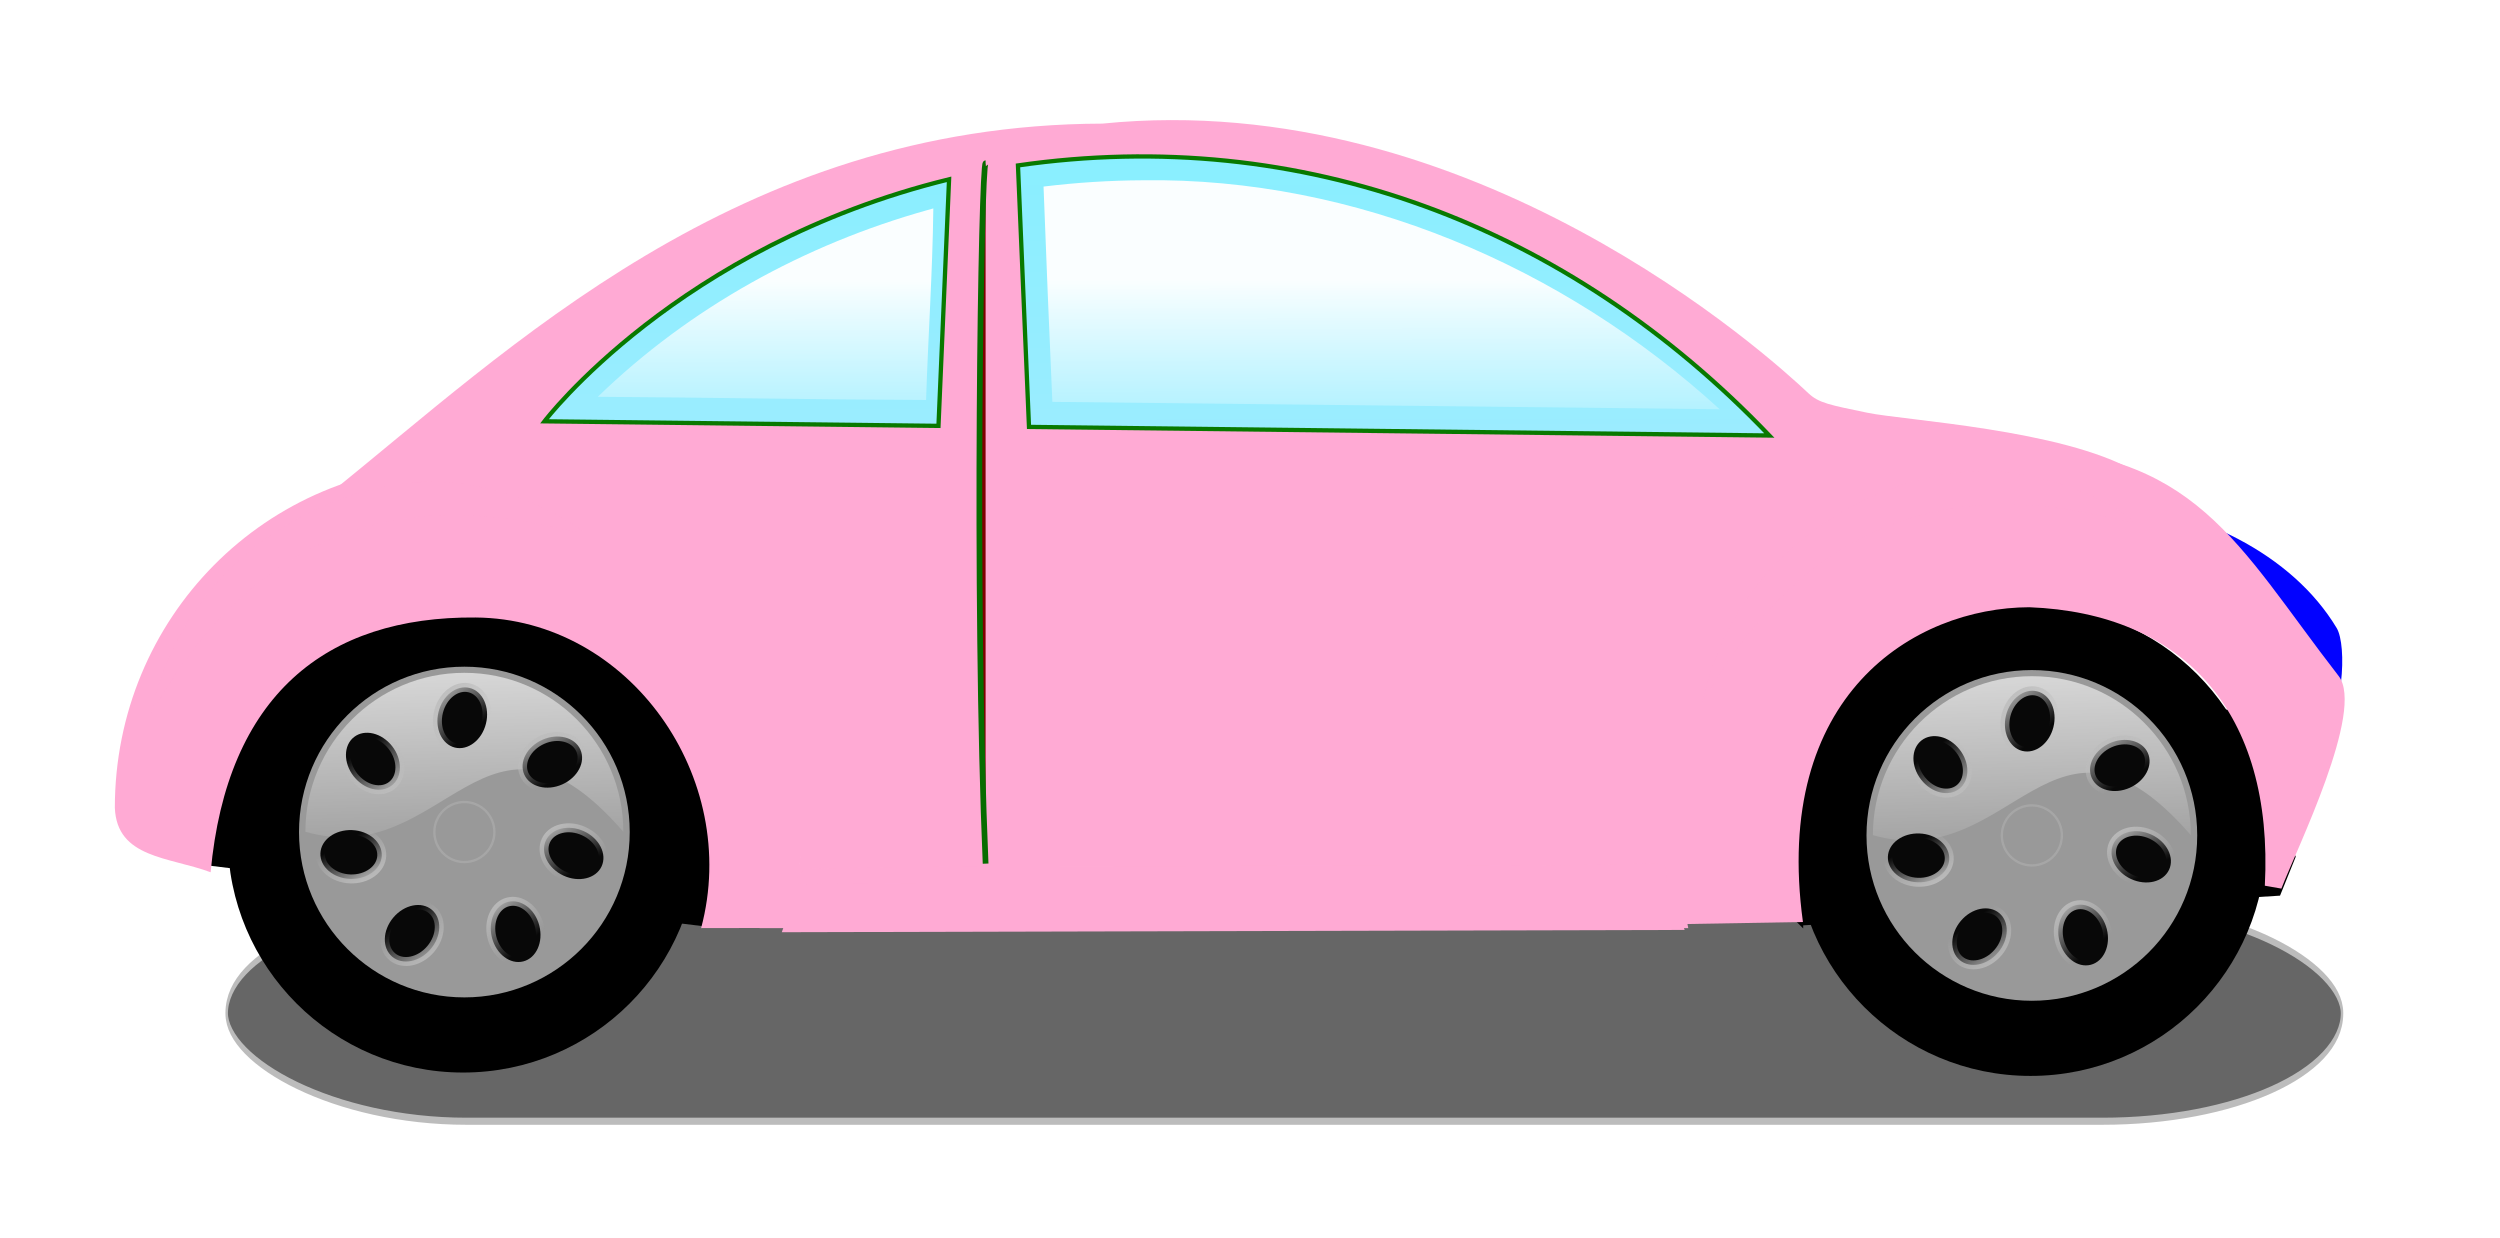 <?xml version="1.0"?><svg width="597.347" height="295.816" xmlns="http://www.w3.org/2000/svg" xmlns:xlink="http://www.w3.org/1999/xlink">
 <title>Orange Car</title>
 <defs>
  <linearGradient id="linearGradient6250">
   <stop offset="0" stop-color="#bcbcbc" id="stop6252"/>
   <stop offset="1" stop-opacity="0" stop-color="#bcbcbc" id="stop6254"/>
  </linearGradient>
  <linearGradient id="linearGradient5247">
   <stop offset="0" stop-color="#ffffff" id="stop5249"/>
   <stop offset="1" stop-opacity="0" stop-color="#ffffff" id="stop5251"/>
  </linearGradient>
  <linearGradient id="linearGradient5234">
   <stop offset="0" stop-color="#000000" id="stop5236"/>
   <stop offset="0.813" stop-color="#3c3c3c" id="stop5242"/>
   <stop offset="1" stop-color="#000000" id="stop5238"/>
  </linearGradient>
  <linearGradient id="linearGradient28588">
   <stop offset="0" stop-color="#ffffff" id="stop28590"/>
   <stop offset="1" stop-opacity="0" stop-color="#ffffff" id="stop28592"/>
  </linearGradient>
  <linearGradient id="linearGradient16199">
   <stop offset="0" stop-opacity="0" stop-color="#ffffff" id="stop16201"/>
   <stop offset="0.5" stop-opacity="0.637" stop-color="#ffffff" id="stop16205"/>
   <stop offset="0.75" stop-opacity="0.505" stop-color="#ffffff" id="stop16207"/>
   <stop offset="1" stop-opacity="0" stop-color="#ffffff" id="stop16203"/>
  </linearGradient>
  <linearGradient id="linearGradient16120">
   <stop offset="0" stop-color="#ffffff" id="stop16122"/>
   <stop offset="1" stop-opacity="0" stop-color="#ffffff" id="stop16124"/>
  </linearGradient>
  <linearGradient id="linearGradient14136">
   <stop offset="0" stop-color="#9eecff" id="stop14138"/>
   <stop offset="1" stop-color="#87efff" id="stop14140"/>
  </linearGradient>
  <linearGradient xlink:href="#linearGradient16120" y2="0.617" x2="0.464" y1="-0.185" x1="0.291" id="linearGradient24487"/>
  <linearGradient xlink:href="#linearGradient16120" y2="0.617" x2="0.464" y1="-0.185" x1="0.291" id="linearGradient24490"/>
  <linearGradient xlink:href="#linearGradient14136" y2="0.004" x2="0.522" y1="1.138" x1="0.525" id="linearGradient24498"/>
  <linearGradient xlink:href="#linearGradient16199" y2="0.597" x2="0.5" y1="0.253" x1="0.5" id="linearGradient24507"/>
  <linearGradient xlink:href="#linearGradient28588" y2="1.217" x2="0.542" y1="0.442" x1="0.534" id="linearGradient3252"/>
  <radialGradient xlink:href="#linearGradient5234" fy="532.029" fx="173.108" r="61.067" cy="532.029" cx="173.108" gradientTransform="matrix(1 0 0 1 1.4858e-008 2.172)" gradientUnits="userSpaceOnUse" id="radialGradient8290"/>
  <linearGradient xlink:href="#linearGradient5247" y2="1" x2="0.29" y1="-0.636" x1="0.21" id="linearGradient8292"/>
  <linearGradient xlink:href="#linearGradient6250" y2="0.3" x2="0.319" y1="1.03" x1="0.84" id="linearGradient8294"/>
  <linearGradient xlink:href="#linearGradient6250" y2="0.3" x2="0.319" y1="1.03" x1="0.84" id="linearGradient8304"/>
  <linearGradient xlink:href="#linearGradient6250" y2="0.3" x2="0.319" y1="1.03" x1="0.84" id="linearGradient8306"/>
  <radialGradient xlink:href="#linearGradient16120" fy="532.736" fx="177.85" r="8.09" cy="532.736" cx="177.85" gradientTransform="matrix(1 0 0 1 1.4858e-008 2.172)" gradientUnits="userSpaceOnUse" id="radialGradient8308"/>
  <radialGradient xlink:href="#linearGradient5234" fy="532.029" fx="173.108" r="61.067" cy="532.029" cx="173.108" gradientUnits="userSpaceOnUse" id="radialGradient8338"/>
  <linearGradient xlink:href="#linearGradient5247" y2="1" x2="0.29" y1="-0.636" x1="0.21" id="linearGradient8340"/>
  <linearGradient xlink:href="#linearGradient6250" y2="0.3" x2="0.319" y1="1.03" x1="0.84" id="linearGradient8342"/>
  <linearGradient xlink:href="#linearGradient6250" y2="0.3" x2="0.319" y1="1.03" x1="0.84" id="linearGradient8352"/>
  <linearGradient xlink:href="#linearGradient6250" y2="0.3" x2="0.319" y1="1.03" x1="0.84" id="linearGradient8354"/>
  <radialGradient xlink:href="#linearGradient16120" fy="532.736" fx="177.85" r="8.09" cy="532.736" cx="177.85" gradientUnits="userSpaceOnUse" id="radialGradient8356"/>
  <filter x="-0.018" y="-0.487" height="1.975" width="1.036" id="filter13283">
   <feGaussianBlur stdDeviation="4.544" id="feGaussianBlur13285"/>
  </filter>
  <linearGradient xlink:href="#linearGradient6250" y2="0.7" x2="0.681" y1="-0.03" x1="0.16" id="svg_1"/>
  <linearGradient xlink:href="#linearGradient6250" y2="0.7" x2="0.681" y1="-0.03" x1="0.16" id="svg_2"/>
  <linearGradient xlink:href="#linearGradient6250" y2="0.7" x2="0.681" y1="-0.03" x1="0.16" id="svg_3"/>
  <linearGradient xlink:href="#linearGradient6250" y2="0.7" x2="0.681" y1="-0.03" x1="0.16" id="svg_4"/>
  <linearGradient xlink:href="#linearGradient6250" y2="0.7" x2="0.681" y1="-0.03" x1="0.16" id="svg_5"/>
  <linearGradient xlink:href="#linearGradient6250" y2="0.7" x2="0.681" y1="-0.03" x1="0.16" id="svg_6"/>
  <linearGradient xlink:href="#linearGradient6250" y2="0.7" x2="0.681" y1="-0.03" x1="0.16" id="svg_7"/>
  <linearGradient xlink:href="#linearGradient6250" y2="0.7" x2="0.681" y1="-0.03" x1="0.16" id="svg_8"/>
 </defs>
 <g>
  <title>Layer 1</title>
  <rect filter="url(#filter13283)" ry="9.144" rx="57.77" height="18.287" width="509.515" y="382.369" x="33.701" transform="matrix(0.992 0 0 2.822 20.732 -862.742)" stroke-width="0.6" stroke-miterlimit="4" stroke-dashoffset="0" stroke="#bcbcbc" fill-rule="evenodd" fill="#666666" id="rect9337"/>
  <path d="m430.35,220.633l114.091,-7.106l3.56,-8.813l-13.954,-34.55l-104.687,-5.552c0.33,18.673 0.66,-21.843 0.99,56.021z" stroke-width="1px" stroke="#000000" fill-rule="evenodd" fill="#000000" id="path8312"/>
  <path d="m263.396,29.536c-87.348,0.263 -141.954,54.181 -185.012,88.679c9.409,-3.655 19.658,-5.651 30.376,-5.651c45.854,0 83.07,36.737 83.07,82.016c0,9.892 -1.778,19.379 -5.033,28.163l215.733,-0.545c-3.604,-9.184 -5.587,-19.175 -5.587,-29.611c0,-45.278 37.216,-82.016 83.07,-82.016c16.229,0 31.374,4.609 44.171,12.564c-5.069,-4.402 -9.976,-8.167 -14.139,-10.571c-17.253,-9.963 -54.926,-12.087 -63.898,-13.95c-8.875,-1.843 -11.555,-2.302 -14.05,-4.655c-9.259,-8.735 -80.398,-73.323 -168.701,-64.423z" stroke-width="1px" fill-rule="evenodd" fill="#ffaad4" id="path4342"/>
  <path d="m191.224,206.01l208.919,-0.562l3.248,16.314l-221.909,0l9.742,-15.752z" stroke-width="1px" stroke-miterlimit="4" stroke-dashoffset="0" marker-start="none" marker-mid="none" marker-end="none" fill-rule="evenodd" fill="#ffaad4" id="path12136"/>
  <path d="m499.476,118.728c20.916,18.653 39.155,38.854 54.252,60.374c6.337,-8.031 7.106,-24.868 4.585,-29.057c-10.589,-17.595 -32.842,-28.801 -58.837,-31.317z" stroke-width="1.909px" fill-rule="evenodd" fill="#0000ff" opacity="0.992" id="path2371"/>
  <path d="m46.504,205.897l121.002,14.845l6.278,-15.416l-14.269,-35.97l-103.308,-5.138l-9.703,41.679z" stroke-width="1px" stroke="#000000" fill-rule="evenodd" fill="#000000" id="path8310"/>
  <g transform="matrix(0.921 0 0 0.921 -0.879 -44.496)" id="g8277">
   <path d="m182.164,265.499c0,33.726 -27.341,61.067 -61.067,61.067c-33.727,0 -61.067,-27.341 -61.067,-61.067c0,-33.727 27.341,-61.067 61.067,-61.067c33.726,0 61.067,27.34 61.067,61.067z" stroke-width="11.4" stroke-miterlimit="4" stroke-dashoffset="0" marker-start="none" marker-mid="none" marker-end="none" fill-rule="evenodd" fill="url(#radialGradient8290)" id="path3292"/>
   <path d="m164.327,264.173c0,23.692 -19.206,42.898 -42.899,42.898c-23.692,0 -42.898,-19.206 -42.898,-42.898c0,-23.692 19.206,-42.899 42.898,-42.899c23.693,0 42.899,19.207 42.899,42.899z" stroke-width="11.4" stroke-miterlimit="4" stroke-dashoffset="0" marker-start="none" marker-mid="none" marker-end="none" fill-rule="evenodd" fill="#999999" id="path3294"/>
   <path d="m162.669,264.105c-35.794,-41.178 -46.059,10.369 -82.482,0c0,-22.765 18.476,-41.241 41.241,-41.241c22.765,0 41.241,18.476 41.241,41.241z" stroke-width="11.4" stroke-miterlimit="4" stroke-dashoffset="0" marker-start="none" marker-mid="none" marker-end="none" fill-rule="evenodd" fill="url(#linearGradient8292)" id="path5244"/>
   <path d="m102.602,252.087c-2.76,2.152 -7.19,1.084 -9.896,-2.385c-2.705,-3.47 -2.661,-8.027 0.099,-10.179c2.76,-2.152 7.19,-1.084 9.896,2.386c2.705,3.469 2.661,8.026 -0.099,10.178z" stroke-width="2.321" stroke-miterlimit="4" stroke-dashoffset="0" stroke="url(#linearGradient8294)" marker-start="none" marker-mid="none" marker-end="none" fill-rule="evenodd" fill="#080808" id="path6262"/>
   <path d="m118.964,242.256c-3.397,-0.842 -5.293,-4.986 -4.235,-9.257c1.058,-4.27 4.669,-7.05 8.066,-6.208c3.397,0.841 5.293,4.985 4.235,9.256c-1.058,4.27 -4.669,7.05 -8.066,6.209z" stroke-width="2.321" stroke-miterlimit="4" stroke-dashoffset="0" stroke="url(#svg_8)" marker-start="none" marker-mid="none" marker-end="none" fill-rule="evenodd" fill="#080808" id="path6266"/>
   <path d="m136.968,249.261c-1.422,-3.197 0.684,-7.239 4.704,-9.027c4.02,-1.788 8.432,-0.645 9.854,2.553c1.422,3.197 -0.684,7.239 -4.704,9.027c-4.02,1.788 -8.432,0.645 -9.854,-2.553z" stroke-width="2.321" stroke-miterlimit="4" stroke-dashoffset="0" stroke="url(#svg_7)" marker-start="none" marker-mid="none" marker-end="none" fill-rule="evenodd" fill="#080808" id="path6270"/>
   <path d="m142.573,266.377c1.471,-3.175 5.9,-4.251 9.892,-2.402c3.992,1.849 6.036,5.922 4.566,9.098c-1.471,3.176 -5.9,4.251 -9.892,2.402c-3.992,-1.849 -6.036,-5.922 -4.566,-9.098z" stroke-width="2.321" stroke-miterlimit="4" stroke-dashoffset="0" stroke="url(#svg_6)" marker-start="none" marker-mid="none" marker-end="none" fill-rule="evenodd" fill="#080808" id="path6274"/>
   <path d="m132.751,282.301c3.39,-0.869 7.024,1.881 8.116,6.143c1.093,4.262 -0.77,8.422 -4.16,9.29c-3.39,0.869 -7.024,-1.881 -8.116,-6.143c-1.093,-4.262 0.77,-8.421 4.16,-9.29z" stroke-width="2.321" stroke-miterlimit="4" stroke-dashoffset="0" stroke="url(#svg_5)" marker-start="none" marker-mid="none" marker-end="none" fill-rule="evenodd" fill="#080808" id="path6278"/>
   <path d="m112.994,284.345c2.673,2.259 2.538,6.815 -0.303,10.175c-2.84,3.36 -7.309,4.253 -9.982,1.994c-2.673,-2.259 -2.537,-6.815 0.303,-10.175c2.84,-3.36 7.309,-4.253 9.982,-1.994z" stroke-width="2.321" stroke-miterlimit="4" stroke-dashoffset="0" stroke="url(#linearGradient8304)" marker-start="none" marker-mid="none" marker-end="none" fill-rule="evenodd" fill="#080808" id="path6282"/>
   <path d="m99.997,270.304c-0.134,3.497 -3.806,6.196 -8.203,6.028c-4.396,-0.169 -7.852,-3.14 -7.718,-6.637c0.134,-3.497 3.806,-6.196 8.203,-6.028c4.396,0.169 7.852,3.14 7.718,6.637z" stroke-width="2.321" stroke-miterlimit="4" stroke-dashoffset="0" stroke="url(#linearGradient8306)" marker-start="none" marker-mid="none" marker-end="none" fill-rule="evenodd" fill="#080808" id="path6288"/>
   <path d="m129.219,264.173c0,4.302 -3.488,7.79 -7.791,7.79c-4.302,0 -7.79,-3.488 -7.79,-7.79c0,-4.303 3.488,-7.79 7.79,-7.79c4.303,0 7.791,3.487 7.791,7.79z" stroke-width="0.6" stroke-miterlimit="4" stroke-dashoffset="0" stroke="#bcbcbc" marker-start="none" marker-mid="none" marker-end="none" fill-rule="evenodd" fill="url(#radialGradient8308)" opacity="0.377" id="path6329"/>
  </g>
  <path d="m109.232,110.987c-45.854,0 -81.792,36.753 -81.792,82.031c0.487,12.077 12.984,11.709 22.887,15.397c3.869,-42.183 27.492,-61.191 63.335,-60.871c36.698,0.32 63.467,38.27 53.863,74.216l19.129,-0.035c3.592,-9.171 5.633,-18.289 5.633,-28.707c0,-45.278 -37.201,-82.031 -83.055,-82.031l0,0z" stroke-width="2.9" stroke-miterlimit="4" stroke-dashoffset="0" marker-start="none" marker-mid="none" marker-end="none" fill-rule="nonzero" fill="#ffaad4" id="path2378"/>
  <g transform="matrix(0.921 0 0 0.921 373.653 -43.689)" id="g8314">
   <path d="m182.164,265.499c0,33.726 -27.341,61.067 -61.067,61.067c-33.727,0 -61.067,-27.341 -61.067,-61.067c0,-33.727 27.341,-61.067 61.067,-61.067c33.726,0 61.067,27.34 61.067,61.067z" stroke-width="11.4" stroke-miterlimit="4" stroke-dashoffset="0" marker-start="none" marker-mid="none" marker-end="none" fill-rule="evenodd" fill="url(#radialGradient8338)" id="path8316"/>
   <path d="m164.327,264.173c0,23.692 -19.206,42.898 -42.899,42.898c-23.692,0 -42.898,-19.206 -42.898,-42.898c0,-23.692 19.206,-42.899 42.898,-42.899c23.693,0 42.899,19.207 42.899,42.899z" stroke-width="11.4" stroke-miterlimit="4" stroke-dashoffset="0" marker-start="none" marker-mid="none" marker-end="none" fill-rule="evenodd" fill="#999999" id="path8318"/>
   <path d="m162.669,264.105c-35.794,-41.178 -46.059,10.369 -82.482,0c0,-22.765 18.476,-41.241 41.241,-41.241c22.765,0 41.241,18.476 41.241,41.241z" stroke-width="11.4" stroke-miterlimit="4" stroke-dashoffset="0" marker-start="none" marker-mid="none" marker-end="none" fill-rule="evenodd" fill="url(#linearGradient8340)" id="path8320"/>
   <path d="m102.602,252.087c-2.76,2.152 -7.19,1.084 -9.896,-2.385c-2.705,-3.47 -2.661,-8.027 0.099,-10.179c2.76,-2.152 7.19,-1.084 9.896,2.386c2.705,3.469 2.661,8.026 -0.099,10.178z" stroke-width="2.321" stroke-miterlimit="4" stroke-dashoffset="0" stroke="url(#linearGradient8342)" marker-start="none" marker-mid="none" marker-end="none" fill-rule="evenodd" fill="#080808" id="path8322"/>
   <path d="m118.964,242.256c-3.397,-0.842 -5.293,-4.986 -4.235,-9.257c1.058,-4.27 4.669,-7.05 8.066,-6.208c3.397,0.841 5.293,4.985 4.235,9.256c-1.058,4.27 -4.669,7.05 -8.066,6.209z" stroke-width="2.321" stroke-miterlimit="4" stroke-dashoffset="0" stroke="url(#svg_4)" marker-start="none" marker-mid="none" marker-end="none" fill-rule="evenodd" fill="#080808" id="path8324"/>
   <path d="m136.968,249.261c-1.422,-3.197 0.684,-7.239 4.704,-9.027c4.02,-1.788 8.432,-0.645 9.854,2.553c1.422,3.197 -0.684,7.239 -4.704,9.027c-4.02,1.788 -8.432,0.645 -9.854,-2.553z" stroke-width="2.321" stroke-miterlimit="4" stroke-dashoffset="0" stroke="url(#svg_3)" marker-start="none" marker-mid="none" marker-end="none" fill-rule="evenodd" fill="#080808" id="path8326"/>
   <path d="m142.573,266.377c1.471,-3.175 5.9,-4.251 9.892,-2.402c3.992,1.849 6.036,5.922 4.566,9.098c-1.471,3.176 -5.9,4.251 -9.892,2.402c-3.992,-1.849 -6.036,-5.922 -4.566,-9.098z" stroke-width="2.321" stroke-miterlimit="4" stroke-dashoffset="0" stroke="url(#svg_2)" marker-start="none" marker-mid="none" marker-end="none" fill-rule="evenodd" fill="#080808" id="path8328"/>
   <path d="m132.751,282.301c3.39,-0.869 7.024,1.881 8.116,6.143c1.093,4.262 -0.77,8.422 -4.16,9.29c-3.39,0.869 -7.024,-1.881 -8.116,-6.143c-1.093,-4.262 0.77,-8.421 4.16,-9.29z" stroke-width="2.321" stroke-miterlimit="4" stroke-dashoffset="0" stroke="url(#svg_1)" marker-start="none" marker-mid="none" marker-end="none" fill-rule="evenodd" fill="#080808" id="path8330"/>
   <path d="m112.994,284.345c2.673,2.259 2.538,6.815 -0.303,10.175c-2.84,3.36 -7.309,4.253 -9.982,1.994c-2.673,-2.259 -2.537,-6.815 0.303,-10.175c2.84,-3.36 7.309,-4.253 9.982,-1.994z" stroke-width="2.321" stroke-miterlimit="4" stroke-dashoffset="0" stroke="url(#linearGradient8352)" marker-start="none" marker-mid="none" marker-end="none" fill-rule="evenodd" fill="#080808" id="path8332"/>
   <path d="m99.997,270.304c-0.134,3.497 -3.806,6.196 -8.203,6.028c-4.396,-0.169 -7.852,-3.14 -7.718,-6.637c0.134,-3.497 3.806,-6.196 8.203,-6.028c4.396,0.169 7.852,3.14 7.718,6.637z" stroke-width="2.321" stroke-miterlimit="4" stroke-dashoffset="0" stroke="url(#linearGradient8354)" marker-start="none" marker-mid="none" marker-end="none" fill-rule="evenodd" fill="#080808" id="path8334"/>
   <path d="m129.219,264.173c0,4.302 -3.488,7.79 -7.791,7.79c-4.302,0 -7.79,-3.488 -7.79,-7.79c0,-4.303 3.488,-7.79 7.79,-7.79c4.303,0 7.791,3.487 7.791,7.79z" stroke-width="0.6" stroke-miterlimit="4" stroke-dashoffset="0" stroke="#bcbcbc" marker-start="none" marker-mid="none" marker-end="none" fill-rule="evenodd" fill="url(#radialGradient8356)" opacity="0.377" id="path8336"/>
  </g>
  <path d="m478.909,106.942c45.854,0 55.593,23.273 79.875,54.568c6.369,8.209 -10.083,41.453 -13.675,50.812l-3.953,-0.693c2.167,-41.412 -19.438,-65.133 -56.284,-66.538c-27.543,0.106 -61.494,20.968 -54.08,75.211l-29.381,0.509c-3.592,-9.359 -5.557,-19.524 -5.557,-30.156c0,-46.206 37.201,-83.713 83.055,-83.713z" stroke-width="2.9" stroke-miterlimit="4" stroke-dashoffset="0" marker-start="none" marker-mid="none" marker-end="none" fill-rule="nonzero" fill="#ffaad4" id="path3357"/>
  <path d="m243.231,39.528l2.636,62.477l176.894,2.055c-48.141,-50.344 -111.827,-74.313 -179.53,-64.532zm-16.462,3.316c-64.867,15.908 -96.67,57.822 -96.67,57.822l94.139,1.09l2.531,-58.912z" stroke-width="1.026" stroke-miterlimit="4" stroke="#087900" fill-rule="evenodd" fill="url(#linearGradient24498)" id="path4328"/>
  <path d="m273.108,43.074c-7.942,0.042 -15.882,0.542 -23.766,1.505c0.645,17.15 1.346,34.299 2.106,51.444c53.148,0.61 106.297,1.179 159.446,1.764c-37.387,-34.151 -86.977,-55.419 -137.786,-54.713zm-51.522,7.124c-29.29,8.2 -56.803,23.323 -78.748,44.614c26.148,0.145 52.292,0.671 78.439,0.761c0.493,-15.261 1.545,-30.501 1.73,-45.773c-0.474,0.133 -0.948,0.265 -1.421,0.398z" stroke-width="2.1" stroke-miterlimit="4" fill-rule="evenodd" fill="url(#linearGradient3252)" opacity="0.958" id="path16269"/>
  <path d="m235.498,39.013c-1.077,0 -2.733,103.659 0,167.344" stroke-width="1.368" stroke-miterlimit="4" stroke="#076c00" fill-rule="evenodd" fill="#7f0000" id="path4336"/>
  <path d="m108.485,115.357c-24.949,-2.738 -64.169,15.236 -72.433,55.444c39.708,-71.289 101.348,-40.654 103.165,-43.955c-9.146,-6.445 -19.784,-10.347 -30.732,-11.489z" stroke-width="2.9" stroke-miterlimit="4" stroke-dashoffset="0" marker-start="none" marker-mid="none" marker-end="none" fill-rule="nonzero" fill="#ffaad4" opacity="0.969" id="path15113"/>
  <path d="m479.1,112.806c-24.95,-2.738 -64.17,15.236 -72.433,55.444c39.707,-71.289 101.348,-40.654 103.164,-43.956c-9.146,-6.444 -19.784,-10.346 -30.731,-11.488z" stroke-width="2.9" stroke-miterlimit="4" stroke-dashoffset="0" marker-start="none" marker-mid="none" marker-end="none" fill-rule="nonzero" fill="#ffaad4" opacity="0.969" id="path16128"/>
  <path d="m396.89,206.222c-38.053,1.196 -76.146,0.345 -114.216,0.761c-30.111,0.125 -60.528,-0.187 -90.451,0.646c-4.772,4.315 -0.092,3.794 4.477,3.488c67.242,-0.364 134.484,-0.019 201.725,-0.143c-0.574,-1.134 0.348,-4.784 -1.535,-4.752z" stroke-width="1px" stroke-miterlimit="4" stroke-dashoffset="0" marker-start="none" marker-mid="none" marker-end="none" fill-rule="evenodd" fill="#ffaad4" opacity="0.155" id="path8360"/>
 </g>
</svg>